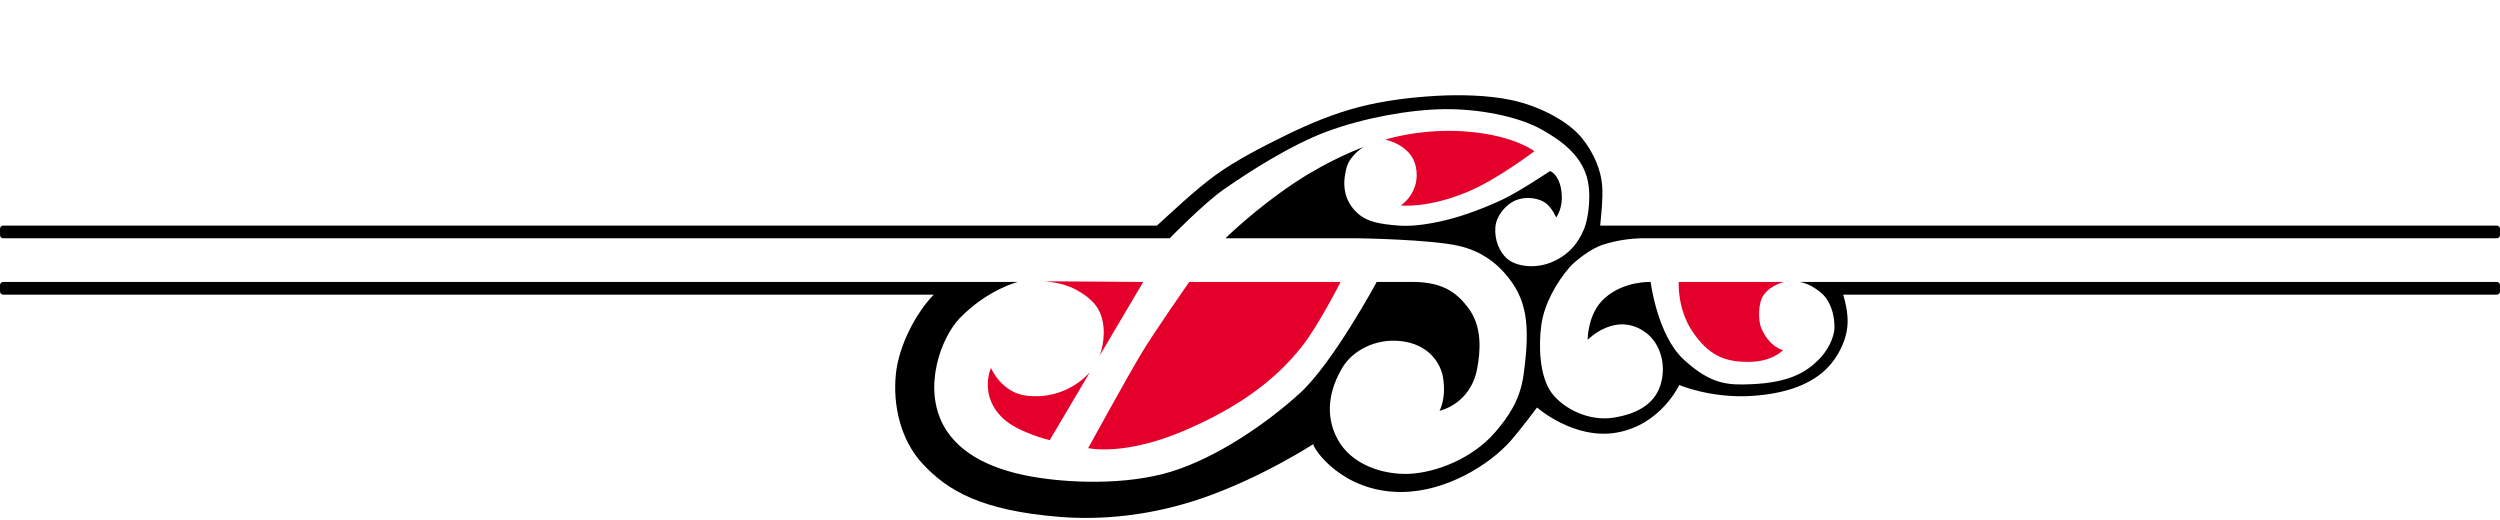 <?xml version="1.0" encoding="UTF-8" standalone="no"?>
<!DOCTYPE svg PUBLIC "-//W3C//DTD SVG 1.1//EN" "http://www.w3.org/Graphics/SVG/1.1/DTD/svg11.dtd">
<svg width="100%" height="100%" viewBox="0 0 1826 380" version="1.1" xmlns="http://www.w3.org/2000/svg" xmlns:xlink="http://www.w3.org/1999/xlink" xml:space="preserve" style="fill-rule:evenodd;clip-rule:evenodd;stroke-linejoin:round;stroke-miterlimit:2;">
    <path d="M845.033,164.775c9.179,-8.285 27.75,-26.001 42.545,-36.719c15.52,-11.25 35.31,-21.3 52.3,-29.61c16.91,-8.26 34.51,-15.52 52.69,-20.25c18.18,-4.74 38.35,-7.15 56.4,-8.18c17.29,-0.99 37.97,-0.54 54.91,3.05c21.25,4.51 42.2,15.96 51.76,28.01c8.85,11.15 13.84,23.58 14.6,34.89c0.656,9.74 -0.757,21.136 -1.474,28.809l654.916,-0c1.28,-0 2.32,1.04 2.32,2.32l-0,4.64c-0,1.28 -1.04,2.32 -2.32,2.32l-620.997,-0l0.015,0.001l-0.026,-0.001l-4.521,-0c-5.766,0.174 -16.341,1.057 -27.743,4.791c-8.41,2.75 -20.07,11.77 -24.09,16.47c-9.45,11.03 -18.36,26.56 -20.51,41.86c-2.15,15.29 -1.39,38.04 7.61,49.93c8.99,11.89 27.63,20.69 44.94,17.98c20.86,-3.28 30.791,-12.25 34.481,-23.96c4.69,-14.92 -0.51,-30.58 -10.571,-38.06c-21.97,-16.34 -42.62,5.13 -42.62,5.13c0,-0 -0.27,-19.04 12.25,-30.3c14.3,-12.86 33.72,-11.96 33.72,-11.96c0,-0 4.881,38.83 24.071,56.57c20.13,18.62 32.78,18.88 49.86,18.11c27.14,-1.22 39.48,-8.57 48.76,-17.85c6.15,-6.15 11.58,-15.71 11.58,-23.99c-0,-10.18 -3.46,-19.94 -10.37,-25.47c-9.01,-7.19 -15.56,-7.37 -15.56,-7.37l29.02,-0l0.004,0.009l-0,-0.009l480.697,-0c1.28,-0 2.32,1.04 2.32,2.32l-0,4.64c-0,1.28 -1.04,2.32 -2.32,2.32l-477.388,-0c1.725,5.776 3.432,13.474 3.187,20.78c-0.4,12.22 -7.02,25.01 -15.09,33.08c-10.61,10.61 -27.66,18.22 -54.16,20.07c-30.34,2.11 -53.72,-7.94 -53.72,-7.94c-0,-0 -13.29,29.16 -45.871,34.8c-31.09,5.38 -57.98,-18.36 -57.98,-18.36c0,-0 -12.32,16.44 -19.09,24.15c-15.38,17.5 -47.23,37.57 -80.38,37.57c-43.34,-0 -64.38,-32.24 -63.93,-35c0,-0 -37.46,24.4 -80.68,39.35c-36.5,12.63 -72.71,16.45 -105.16,13.78c-56.356,-4.64 -81.045,-18.83 -99.514,-38.71c-16.083,-17.3 -21.876,-42.74 -19.57,-65.47c2.159,-21.289 15.033,-45.272 27.727,-58.1l-679.741,-0c-1.28,-0 -2.32,-1.04 -2.32,-2.32l0,-4.64c0,-1.28 1.04,-2.32 2.32,-2.32l695.722,-0c0.027,-0 0.056,-0 0.084,-0l45.322,-0c0,-0 -21.61,5.25 -42.164,26.15c-13.737,13.97 -27.553,50.61 -12.067,78.86c12.544,22.88 39.68,32.59 62.961,36.91c27.61,5.12 70.45,6.74 103.34,-3.38c32.9,-10.13 69.24,-34.75 94.01,-57.37c24.15,-22.03 56.04,-81.17 56.04,-81.17l26.37,-0c23.68,-0 33.33,9.53 40.48,18.98c10.42,13.78 8.84,31.61 6.58,44.01c-4.85,26.53 -27.56,31.11 -27.56,31.11c0,-0 5.19,-9.04 2.5,-24.63c-1.66,-9.56 -9.89,-23.96 -30.85,-26.27c-18.83,-2.08 -35.14,7.27 -42.26,18.87c-9.62,15.67 -13.65,34.69 -3.88,52.76c10.19,18.86 33.34,26.09 52.19,25.33c18.9,-0.77 46.03,-10.65 63.11,-30.6c9.05,-10.56 17.98,-22.89 20.55,-41.64c5.09,-37.01 2.68,-56.06 -14.25,-74.85c-6.15,-6.83 -16.25,-15.58 -33.16,-19.42c-21.15,-4.8 -73.45,-5.53 -73.45,-5.53l-96.89,-0c0,-0 22.08,-21.76 51.32,-41.08c25.83,-17.08 49.64,-25.61 49.64,-25.61c0,-0 -10.07,5.84 -12.54,15.34c-2.12,8.12 -3.87,21.4 7.2,32.21c7.66,7.48 17.84,8.78 30.68,9.85c10.73,0.9 24.36,-1.37 36.12,-4.32c12.75,-3.2 27.93,-8.97 40.38,-14.89c12.05,-5.73 34.33,-20.62 34.33,-20.62c0,-0 6.15,1.99 8.11,13.48c2.22,13.1 -3.68,20.43 -3.68,20.43c0,-0 -2.44,-6.15 -7.1,-10.11c-4.46,-3.79 -14.74,-6.05 -23.54,-1.93c-5.78,2.71 -12.98,10.37 -13.73,19.01c-0.79,9.12 2.77,18.05 8.52,23.12c6.04,5.33 19.33,7.63 31.35,3.05c13.64,-5.2 20.83,-14.76 25.04,-25.04c3,-7.31 5.85,-26.45 1.31,-39.5c-4.79,-13.75 -15.98,-23.74 -32.72,-33c-17.82,-9.86 -46.54,-14.96 -70.57,-14.71c-26.09,0.27 -59.61,6.57 -86.01,16.36c-26.22,9.71 -56.77,29.34 -75.41,42.33c-14.53,10.13 -39.42,35.63 -39.42,35.63l-18.44,-0l0.001,-0.001l-833.569,-0c-1.281,-0 -2.32,-1.04 -2.32,-2.32l-0,-4.64c-0,-1.28 1.039,-2.32 2.32,-2.32l842.713,-0Z"/>
    <g style="fill:#e4002b;">
        <path d="M1226.15,205.936c-0,-0 -1.22,19.29 9.77,35.81c12,18.07 23.96,22.58 41.03,22.58c17.78,-0 25.35,-8.6 25.35,-8.6c-0,-0 -9.56,-1.89 -15.67,-15.58c-2.68,-6.01 -2.58,-18.92 1.53,-24.66c5.51,-7.68 15.1,-9.55 15.1,-9.55l-77.11,-0Z"/>
        <path d="M1011.8,101.996c0,-0 28.18,-9.33 64.02,-5.5c31.36,3.35 44.87,13.94 44.87,13.94c0,-0 -26.22,20.04 -47.84,29.29c-29.63,12.66 -49.65,10.35 -49.65,10.35c0,-0 15.12,-9.88 10.78,-28.91c-3.56,-15.58 -22.18,-19.17 -22.18,-19.17Z"/>
        <path d="M762.298,205.436l72.71,0.5l-68.3,115.56c0,-0 -21.87,-5.24 -32.994,-14.95c-19.375,-16.93 -9.913,-37.82 -9.913,-37.82c0,-0 7.476,18.08 25.937,20.28c29.81,3.56 46.35,-17.23 46.35,-17.23l7.05,-11.92c0,-0 5,-11.98 2.2,-25.35c-1.65,-7.85 -5.44,-15.07 -18.65,-22.51c-10.98,-6.18 -24.39,-6.56 -24.39,-6.56Z"/>
        <path d="M868.598,205.936c0,-0 -25.78,36.9 -35.1,52.49c-11.3,18.9 -38.7,68.87 -38.7,68.87c0,-0 25.86,6.24 70.53,-12.91c39.81,-17.06 66.3,-37.04 85.32,-60.96c12.25,-15.41 28.52,-47.49 28.52,-47.49l-110.57,-0Z"/>
    </g>
</svg>
